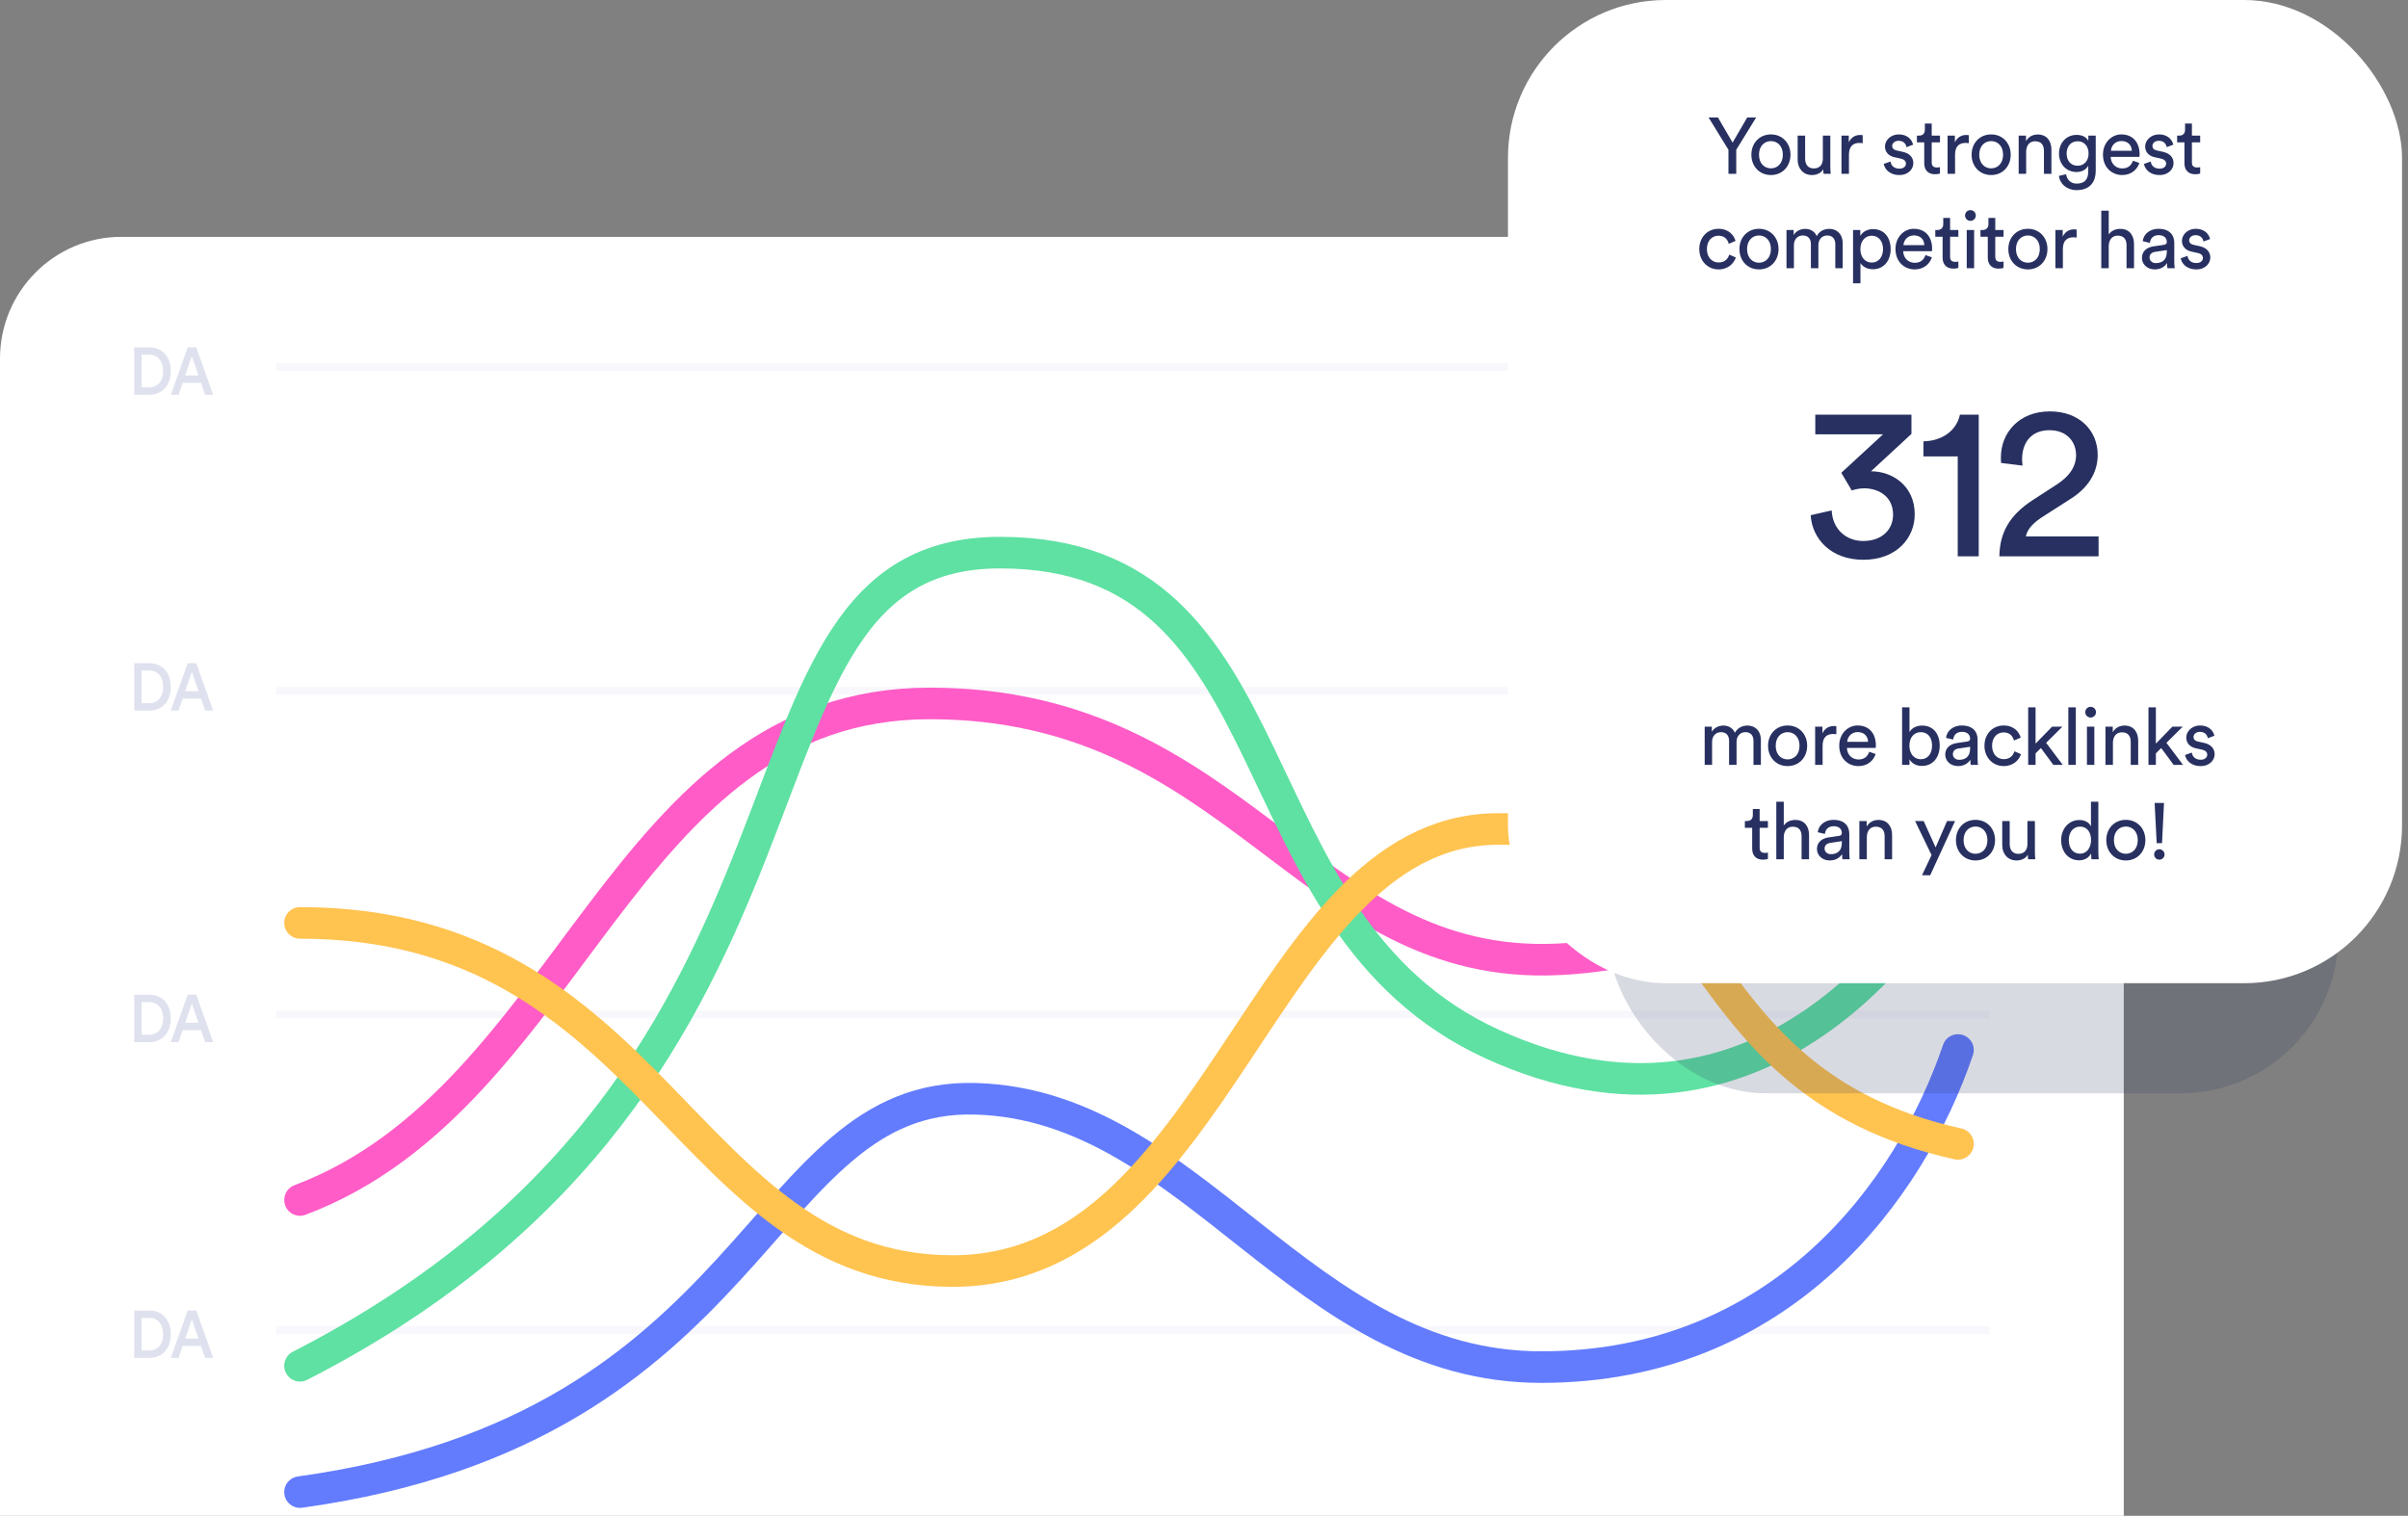 <?xml version="1.0" encoding="UTF-8"?> <svg xmlns="http://www.w3.org/2000/svg" xmlns:xlink="http://www.w3.org/1999/xlink" width="305px" height="192px" viewBox="0 0 305 192" version="1.1"><rect x="0" y="0" width="305" height="192" fill="#808080" stroke="none"/><!-- Generator: Sketch 62 (91390) - https://sketch.com --><title>Group 216</title><desc>Created with Sketch.</desc><g id="Page-1" stroke="none" stroke-width="1" fill="none" fill-rule="evenodd"><g id="Microsite-Mockup-v2" transform="translate(-577, -4812)"><g id="Competitor-Gap-Analysis" transform="translate(530, 4782)"><g id="Group-216" transform="translate(46, 30)"><g id="Group" opacity="0.18" transform="translate(54.53, 46.444)" fill="#273060" fill-rule="nonzero"><rect id="Rectangle" x="0.116" y="0.06" width="172.155" height="138.29" rx="20"></rect></g><g id="Group-37" transform="translate(0.623, 29.828)"><path d="M0.377,15.607 C0.377,7.082 7.259,0.172 15.749,0.172 L254.006,0.172 C262.496,0.172 269.377,7.082 269.377,15.607 L269.377,197.737 C269.377,206.262 262.496,213.172 254.006,213.172 L15.749,213.172 C7.259,213.172 0.377,206.262 0.377,197.737 L0.377,15.607 Z" id="Path" fill="#FFFFFF" fill-rule="nonzero"></path><path d="M18.31,141.241 L18.31,137.103 L19.296,137.103 C20.252,137.103 21.036,137.78 21.036,139.185 C21.036,140.573 20.244,141.241 19.288,141.241 L18.31,141.241 Z M19.319,142.172 C20.811,142.172 22.007,141.106 22.007,139.185 C22.007,137.255 20.826,136.172 19.327,136.172 L17.377,136.172 L17.377,142.172 L19.319,142.172 Z M26.36,142.172 L27.377,142.172 L25.234,136.172 L24.154,136.172 L22.01,142.172 L22.996,142.172 L23.509,140.666 L25.839,140.666 L26.36,142.172 Z M24.674,137.272 L25.513,139.726 L23.835,139.726 L24.674,137.272 Z" id="Shape" fill="#DFE1EE" fill-rule="nonzero"></path><path d="M18.31,101.241 L18.31,97.103 L19.296,97.103 C20.252,97.103 21.036,97.78 21.036,99.185 C21.036,100.573 20.244,101.241 19.288,101.241 L18.31,101.241 Z M19.319,102.172 C20.811,102.172 22.007,101.106 22.007,99.185 C22.007,97.255 20.826,96.172 19.327,96.172 L17.377,96.172 L17.377,102.172 L19.319,102.172 Z M26.36,102.172 L27.377,102.172 L25.234,96.172 L24.154,96.172 L22.01,102.172 L22.996,102.172 L23.509,100.666 L25.839,100.666 L26.36,102.172 Z M24.674,97.272 L25.513,99.726 L23.835,99.726 L24.674,97.272 Z" id="Shape" fill="#DFE1EE" fill-rule="nonzero"></path><path d="M18.31,59.241 L18.31,55.103 L19.296,55.103 C20.252,55.103 21.036,55.78 21.036,57.185 C21.036,58.573 20.244,59.241 19.288,59.241 L18.31,59.241 Z M19.319,60.172 C20.811,60.172 22.007,59.106 22.007,57.185 C22.007,55.255 20.826,54.172 19.327,54.172 L17.377,54.172 L17.377,60.172 L19.319,60.172 Z M26.36,60.172 L27.377,60.172 L25.234,54.172 L24.154,54.172 L22.01,60.172 L22.996,60.172 L23.509,58.666 L25.839,58.666 L26.36,60.172 Z M24.674,55.272 L25.513,57.726 L23.835,57.726 L24.674,55.272 Z" id="Shape" fill="#DFE1EE" fill-rule="nonzero"></path><path d="M18.31,19.241 L18.31,15.103 L19.296,15.103 C20.252,15.103 21.036,15.78 21.036,17.185 C21.036,18.573 20.244,19.241 19.288,19.241 L18.31,19.241 Z M19.319,20.172 C20.811,20.172 22.007,19.106 22.007,17.185 C22.007,15.255 20.826,14.172 19.327,14.172 L17.377,14.172 L17.377,20.172 L19.319,20.172 Z M26.36,20.172 L27.377,20.172 L25.234,14.172 L24.154,14.172 L22.01,20.172 L22.996,20.172 L23.509,18.666 L25.839,18.666 L26.36,20.172 Z M24.674,15.272 L25.513,17.726 L23.835,17.726 L24.674,15.272 Z" id="Shape" fill="#DFE1EE" fill-rule="nonzero"></path><line x1="35.377" y1="16.672" x2="252.377" y2="16.672" id="Path" stroke="#F3F2FB" opacity="0.5"></line><line x1="35.377" y1="57.672" x2="252.377" y2="57.672" id="Path" stroke="#F3F2FB" opacity="0.5"></line><line x1="35.377" y1="98.672" x2="252.377" y2="98.672" id="Path" stroke="#F3F2FB" opacity="0.5"></line><line x1="35.377" y1="138.672" x2="252.377" y2="138.672" id="Path" stroke="#F3F2FB" opacity="0.5"></line><path d="M38.377,122.172 C73.124,109.1 78.896,59.275 118.141,59.275 C157.386,59.275 165.851,93.232 197.786,91.688 C229.721,90.145 236.913,65.063 245.377,51.172" id="Path" stroke="#FF5CC7" stroke-width="4" stroke-linecap="round"></path><path d="M38.377,143.172 C111.255,105.892 88.927,40.172 127.039,40.172 C165.151,40.172 155.527,86.956 189.404,102.433 C223.282,117.911 244.07,88.598 250.377,75.53" id="Path" stroke="#5EE1A2" stroke-width="4" stroke-linecap="round"></path><path d="M38.377,159.172 C96.946,151.062 96.176,108.579 123.919,109.351 C151.662,110.124 165.148,143.338 195.588,143.338 C226.029,143.338 242.343,120.94 248.377,103.172" id="Path" stroke="#637CFE" stroke-width="4" stroke-linecap="round"></path><path d="M38.377,87.073 C83.579,87.073 87.047,131.082 120.955,131.172 C154.863,131.263 160.258,75.952 189.542,75.185 C218.826,74.419 211.891,107.013 248.377,115.066" id="Path" stroke="#FFC350" stroke-width="4" stroke-linecap="round"></path></g><g id="Group" opacity="0.18" transform="translate(204.695, 30.278)" fill="#273060" fill-rule="nonzero"><rect id="Rectangle" x="0" y="0" width="92.483" height="108.212" rx="20"></rect></g><g id="Group-38" transform="translate(192, 0)" fill-rule="nonzero"><rect id="Rectangle" fill="#FFFFFF" x="4.26325641e-14" y="2.62900812e-13" width="113.245" height="124.541" rx="20"></rect><path d="M27.929,18.97 L27.929,22.02 L28.915,22.02 L28.915,18.97 L31.432,14.883 L30.304,14.883 L28.452,18.064 L26.6,14.883 L25.412,14.883 L27.929,18.97 Z M33.307,21.325 C32.502,21.325 31.797,20.721 31.797,19.594 C31.797,18.477 32.502,17.873 33.307,17.873 C34.113,17.873 34.817,18.477 34.817,19.594 C34.817,20.721 34.113,21.325 33.307,21.325 Z M33.307,17.027 C31.858,17.027 30.831,18.124 30.831,19.594 C30.831,21.074 31.858,22.171 33.307,22.171 C34.757,22.171 35.784,21.074 35.784,19.594 C35.784,18.124 34.757,17.027 33.307,17.027 Z M39.935,21.436 C39.935,21.637 39.955,21.909 39.975,22.02 L40.881,22.02 C40.861,21.849 40.83,21.506 40.83,21.124 L40.83,17.178 L39.884,17.178 L39.884,20.097 C39.884,20.832 39.502,21.335 38.737,21.335 C37.941,21.335 37.64,20.752 37.64,20.087 L37.64,17.178 L36.693,17.178 L36.693,20.228 C36.693,21.325 37.378,22.171 38.505,22.171 C39.069,22.171 39.673,21.939 39.935,21.436 Z M44.932,17.128 C44.882,17.118 44.751,17.097 44.62,17.097 C44.127,17.097 43.523,17.279 43.17,18.024 L43.17,17.178 L42.244,17.178 L42.244,22.02 L43.19,22.02 L43.19,19.594 C43.19,18.527 43.724,18.104 44.519,18.104 C44.65,18.104 44.791,18.114 44.932,18.134 L44.932,17.128 Z M47.601,20.762 C47.682,21.315 48.246,22.171 49.574,22.171 C50.772,22.171 51.346,21.355 51.346,20.671 C51.346,19.956 50.883,19.423 50.007,19.232 L49.222,19.06 C48.85,18.98 48.668,18.768 48.668,18.477 C48.668,18.144 48.99,17.832 49.474,17.832 C50.239,17.832 50.44,18.386 50.48,18.638 L51.316,18.326 C51.215,17.893 50.802,17.027 49.474,17.027 C48.527,17.027 47.752,17.732 47.752,18.557 C47.752,19.242 48.205,19.755 48.96,19.916 L49.786,20.097 C50.188,20.188 50.41,20.419 50.41,20.721 C50.41,21.064 50.118,21.366 49.584,21.366 C48.9,21.366 48.517,20.963 48.457,20.46 L47.601,20.762 Z M53.672,15.648 L52.807,15.648 L52.807,16.433 C52.807,16.856 52.585,17.178 52.062,17.178 L51.8,17.178 L51.8,18.034 L52.726,18.034 L52.726,20.691 C52.726,21.567 53.25,22.07 54.075,22.07 C54.397,22.07 54.639,22.01 54.719,21.98 L54.719,21.174 C54.639,21.194 54.468,21.215 54.347,21.215 C53.854,21.215 53.672,20.993 53.672,20.55 L53.672,18.034 L54.719,18.034 L54.719,17.178 L53.672,17.178 L53.672,15.648 Z M58.371,17.128 C58.321,17.118 58.19,17.097 58.059,17.097 C57.566,17.097 56.962,17.279 56.609,18.024 L56.609,17.178 L55.683,17.178 L55.683,22.02 L56.629,22.02 L56.629,19.594 C56.629,18.527 57.163,18.104 57.958,18.104 C58.089,18.104 58.23,18.114 58.371,18.134 L58.371,17.128 Z M61.202,21.325 C60.397,21.325 59.692,20.721 59.692,19.594 C59.692,18.477 60.397,17.873 61.202,17.873 C62.007,17.873 62.712,18.477 62.712,19.594 C62.712,20.721 62.007,21.325 61.202,21.325 Z M61.202,17.027 C59.752,17.027 58.726,18.124 58.726,19.594 C58.726,21.074 59.752,22.171 61.202,22.171 C62.652,22.171 63.678,21.074 63.678,19.594 C63.678,18.124 62.652,17.027 61.202,17.027 Z M65.634,19.221 C65.634,18.487 66.017,17.893 66.762,17.893 C67.607,17.893 67.889,18.436 67.889,19.111 L67.889,22.02 L68.835,22.02 L68.835,18.95 C68.835,17.873 68.262,17.037 67.104,17.037 C66.54,17.037 65.966,17.269 65.614,17.873 L65.614,17.178 L64.688,17.178 L64.688,22.02 L65.634,22.02 L65.634,19.221 Z M69.787,22.282 C69.907,23.318 70.813,24.083 72.021,24.083 C73.843,24.083 74.447,22.886 74.447,21.657 L74.447,17.178 L73.511,17.178 L73.511,17.852 C73.27,17.369 72.766,17.087 72.021,17.087 C70.693,17.087 69.797,18.134 69.797,19.443 C69.797,20.812 70.733,21.788 72.021,21.788 C72.746,21.788 73.27,21.436 73.501,20.993 L73.501,21.688 C73.501,22.735 73.038,23.258 72.021,23.258 C71.286,23.258 70.773,22.745 70.703,22.07 L69.787,22.282 Z M72.162,20.993 C71.307,20.993 70.763,20.389 70.763,19.443 C70.763,18.507 71.327,17.893 72.162,17.893 C72.978,17.893 73.541,18.507 73.541,19.443 C73.541,20.379 72.978,20.993 72.162,20.993 Z M76.371,19.101 C76.411,18.477 76.895,17.863 77.69,17.863 C78.545,17.863 78.998,18.406 79.019,19.101 L76.371,19.101 Z M79.16,20.359 C78.978,20.903 78.586,21.335 77.801,21.335 C76.985,21.335 76.361,20.731 76.341,19.866 L79.985,19.866 C79.995,19.805 80.005,19.685 80.005,19.564 C80.005,18.054 79.17,17.027 77.68,17.027 C76.462,17.027 75.365,18.064 75.365,19.584 C75.365,21.225 76.502,22.171 77.801,22.171 C78.928,22.171 79.703,21.496 79.975,20.641 L79.16,20.359 Z M80.559,20.762 C80.639,21.315 81.203,22.171 82.532,22.171 C83.73,22.171 84.303,21.355 84.303,20.671 C84.303,19.956 83.84,19.423 82.965,19.232 L82.179,19.06 C81.807,18.98 81.626,18.768 81.626,18.477 C81.626,18.144 81.948,17.832 82.431,17.832 C83.196,17.832 83.397,18.386 83.438,18.638 L84.273,18.326 C84.173,17.893 83.76,17.027 82.431,17.027 C81.485,17.027 80.71,17.732 80.71,18.557 C80.71,19.242 81.163,19.755 81.918,19.916 L82.743,20.097 C83.146,20.188 83.367,20.419 83.367,20.721 C83.367,21.064 83.075,21.366 82.542,21.366 C81.857,21.366 81.475,20.963 81.414,20.46 L80.559,20.762 Z M86.63,15.648 L85.764,15.648 L85.764,16.433 C85.764,16.856 85.543,17.178 85.019,17.178 L84.758,17.178 L84.758,18.034 L85.684,18.034 L85.684,20.691 C85.684,21.567 86.207,22.07 87.033,22.07 C87.355,22.07 87.596,22.01 87.677,21.98 L87.677,21.174 C87.596,21.194 87.425,21.215 87.304,21.215 C86.811,21.215 86.63,20.993 86.63,20.55 L86.63,18.034 L87.677,18.034 L87.677,17.178 L86.63,17.178 L86.63,15.648 Z M26.669,29.856 C27.494,29.856 27.846,30.41 27.967,30.883 L28.823,30.521 C28.621,29.786 27.957,28.981 26.669,28.981 C25.29,28.981 24.233,30.038 24.233,31.548 C24.233,33.017 25.269,34.125 26.679,34.125 C27.937,34.125 28.631,33.309 28.863,32.615 L28.028,32.252 C27.917,32.635 27.585,33.249 26.679,33.249 C25.893,33.249 25.199,32.655 25.199,31.548 C25.199,30.42 25.904,29.856 26.669,29.856 Z M31.796,33.279 C30.991,33.279 30.286,32.675 30.286,31.548 C30.286,30.43 30.991,29.826 31.796,29.826 C32.601,29.826 33.306,30.43 33.306,31.548 C33.306,32.675 32.601,33.279 31.796,33.279 Z M31.796,28.981 C30.347,28.981 29.32,30.078 29.32,31.548 C29.32,33.027 30.347,34.125 31.796,34.125 C33.246,34.125 34.272,33.027 34.272,31.548 C34.272,30.078 33.246,28.981 31.796,28.981 Z M36.218,33.974 L36.218,31.054 C36.218,30.33 36.671,29.826 37.345,29.826 C38.07,29.826 38.372,30.309 38.372,30.934 L38.372,33.974 L39.318,33.974 L39.318,31.044 C39.318,30.35 39.771,29.826 40.435,29.826 C41.15,29.826 41.462,30.299 41.462,30.934 L41.462,33.974 L42.398,33.974 L42.398,30.833 C42.398,29.565 41.573,28.991 40.727,28.991 C40.113,28.991 39.489,29.212 39.107,29.907 C38.845,29.283 38.261,28.991 37.657,28.991 C37.093,28.991 36.489,29.242 36.187,29.776 L36.187,29.132 L35.281,29.132 L35.281,33.974 L36.218,33.974 Z M44.647,35.886 L44.647,33.319 C44.909,33.752 45.473,34.104 46.218,34.104 C47.637,34.104 48.473,32.987 48.473,31.548 C48.473,30.138 47.698,29.021 46.248,29.021 C45.463,29.021 44.889,29.403 44.627,29.887 L44.627,29.132 L43.711,29.132 L43.711,35.886 L44.647,35.886 Z M47.506,31.548 C47.506,32.544 46.953,33.259 46.077,33.259 C45.211,33.259 44.637,32.544 44.637,31.548 C44.637,30.581 45.211,29.856 46.077,29.856 C46.963,29.856 47.506,30.581 47.506,31.548 Z M50.091,31.054 C50.132,30.43 50.615,29.816 51.41,29.816 C52.266,29.816 52.719,30.36 52.739,31.054 L50.091,31.054 Z M52.88,32.313 C52.699,32.856 52.306,33.289 51.521,33.289 C50.705,33.289 50.081,32.685 50.061,31.819 L53.705,31.819 C53.715,31.759 53.725,31.638 53.725,31.517 C53.725,30.007 52.89,28.981 51.4,28.981 C50.182,28.981 49.085,30.017 49.085,31.537 C49.085,33.178 50.222,34.125 51.521,34.125 C52.648,34.125 53.423,33.45 53.695,32.594 L52.88,32.313 Z M56,27.602 L55.134,27.602 L55.134,28.387 C55.134,28.81 54.913,29.132 54.389,29.132 L54.127,29.132 L54.127,29.987 L55.053,29.987 L55.053,32.645 C55.053,33.521 55.577,34.024 56.402,34.024 C56.724,34.024 56.966,33.963 57.047,33.933 L57.047,33.128 C56.966,33.148 56.795,33.168 56.674,33.168 C56.181,33.168 56,32.947 56,32.504 L56,29.987 L57.047,29.987 L57.047,29.132 L56,29.132 L56,27.602 Z M59.045,33.974 L59.045,29.132 L58.109,29.132 L58.109,33.974 L59.045,33.974 Z M57.897,27.3 C57.897,27.672 58.199,27.974 58.572,27.974 C58.954,27.974 59.256,27.672 59.256,27.3 C59.256,26.917 58.954,26.615 58.572,26.615 C58.199,26.615 57.897,26.917 57.897,27.3 Z M61.722,27.602 L60.856,27.602 L60.856,28.387 C60.856,28.81 60.635,29.132 60.111,29.132 L59.849,29.132 L59.849,29.987 L60.775,29.987 L60.775,32.645 C60.775,33.521 61.299,34.024 62.124,34.024 C62.446,34.024 62.688,33.963 62.769,33.933 L62.769,33.128 C62.688,33.148 62.517,33.168 62.396,33.168 C61.903,33.168 61.722,32.947 61.722,32.504 L61.722,29.987 L62.769,29.987 L62.769,29.132 L61.722,29.132 L61.722,27.602 Z M65.855,33.279 C65.049,33.279 64.345,32.675 64.345,31.548 C64.345,30.43 65.049,29.826 65.855,29.826 C66.66,29.826 67.364,30.43 67.364,31.548 C67.364,32.675 66.66,33.279 65.855,33.279 Z M65.855,28.981 C64.405,28.981 63.378,30.078 63.378,31.548 C63.378,33.027 64.405,34.125 65.855,34.125 C67.304,34.125 68.331,33.027 68.331,31.548 C68.331,30.078 67.304,28.981 65.855,28.981 Z M72.028,29.081 C71.977,29.071 71.846,29.051 71.716,29.051 C71.222,29.051 70.618,29.232 70.266,29.977 L70.266,29.132 L69.34,29.132 L69.34,33.974 L70.286,33.974 L70.286,31.548 C70.286,30.481 70.82,30.058 71.615,30.058 C71.746,30.058 71.887,30.068 72.028,30.088 L72.028,29.081 Z M76.096,31.125 C76.116,30.41 76.499,29.846 77.224,29.846 C78.069,29.846 78.351,30.39 78.351,31.064 L78.351,33.974 L79.297,33.974 L79.297,30.903 C79.297,29.826 78.724,28.991 77.566,28.991 C77.012,28.991 76.449,29.182 76.096,29.695 L76.096,26.686 L75.15,26.686 L75.15,33.974 L76.096,33.974 L76.096,31.125 Z M80.3,32.675 C80.3,33.44 80.934,34.125 81.92,34.125 C82.786,34.125 83.269,33.661 83.48,33.319 C83.48,33.672 83.511,33.853 83.531,33.974 L84.457,33.974 C84.437,33.853 84.396,33.601 84.396,33.178 L84.396,30.752 C84.396,29.806 83.833,28.981 82.383,28.981 C81.336,28.981 80.501,29.625 80.4,30.551 L81.306,30.762 C81.367,30.199 81.739,29.786 82.403,29.786 C83.138,29.786 83.45,30.179 83.45,30.652 C83.45,30.823 83.37,30.974 83.078,31.014 L81.769,31.205 C80.934,31.326 80.3,31.809 80.3,32.675 Z M82.051,33.329 C81.568,33.329 81.266,32.987 81.266,32.625 C81.266,32.192 81.568,31.96 81.971,31.9 L83.45,31.678 L83.45,31.9 C83.45,32.957 82.826,33.329 82.051,33.329 Z M85.216,32.715 C85.297,33.269 85.86,34.125 87.189,34.125 C88.387,34.125 88.961,33.309 88.961,32.625 C88.961,31.91 88.498,31.376 87.622,31.185 L86.837,31.014 C86.464,30.934 86.283,30.722 86.283,30.43 C86.283,30.098 86.605,29.786 87.089,29.786 C87.854,29.786 88.055,30.34 88.095,30.591 L88.931,30.279 C88.83,29.846 88.417,28.981 87.089,28.981 C86.142,28.981 85.367,29.685 85.367,30.511 C85.367,31.195 85.82,31.709 86.575,31.87 L87.401,32.051 C87.803,32.141 88.025,32.373 88.025,32.675 C88.025,33.017 87.733,33.319 87.199,33.319 C86.515,33.319 86.132,32.917 86.072,32.413 L85.216,32.715 Z" id="Shape" fill="#273060"></path><path d="M43.548,62.131 C44.019,61.965 44.573,61.854 45.126,61.854 C46.898,61.854 48.78,62.851 48.78,65.204 C48.78,67.003 47.452,68.526 44.988,68.526 C42.829,68.526 41.112,67.031 41.002,64.65 L38.344,65.259 C38.51,68.194 40.863,70.906 45.016,70.906 C49.196,70.906 51.521,68.166 51.521,65.149 C51.521,61.467 48.614,59.695 45.984,59.695 L51.106,54.962 L51.106,52.526 L38.925,52.526 L38.925,55.017 L47.507,55.017 L42.22,59.889 L43.548,62.131 Z M59.628,70.464 L59.628,52.526 L57.247,52.526 C56.832,54.463 55.116,55.847 52.624,55.903 L52.624,57.813 L56.97,57.813 L56.97,70.464 L59.628,70.464 Z M65.176,58.975 C65.148,58.699 65.12,58.422 65.12,58.173 C65.12,56.124 66.228,54.491 68.581,54.491 C70.85,54.491 71.958,56.014 71.958,57.647 C71.958,59.031 71.183,60.304 69.494,61.384 L66.504,63.322 C63.459,65.287 62.297,67.529 62.241,70.464 L74.809,70.464 L74.809,67.945 L65.591,67.945 C65.84,66.837 66.754,66.09 67.778,65.425 L71.321,63.155 C73.37,61.854 74.698,59.972 74.698,57.619 C74.698,54.629 72.484,52.11 68.636,52.11 C64.705,52.11 62.435,54.851 62.435,57.924 C62.435,58.145 62.435,58.394 62.463,58.643 L65.176,58.975 Z" id="Shape" fill="#273060"></path><path d="M25.854,96.887 L25.854,93.968 C25.854,93.243 26.307,92.74 26.981,92.74 C27.706,92.74 28.008,93.223 28.008,93.847 L28.008,96.887 L28.954,96.887 L28.954,93.958 C28.954,93.264 29.407,92.74 30.072,92.74 C30.786,92.74 31.098,93.213 31.098,93.847 L31.098,96.887 L32.035,96.887 L32.035,93.747 C32.035,92.478 31.209,91.905 30.364,91.905 C29.749,91.905 29.125,92.126 28.743,92.821 C28.481,92.197 27.897,91.905 27.293,91.905 C26.73,91.905 26.126,92.156 25.824,92.69 L25.824,92.046 L24.918,92.046 L24.918,96.887 L25.854,96.887 Z M35.421,96.193 C34.616,96.193 33.911,95.589 33.911,94.461 C33.911,93.344 34.616,92.74 35.421,92.74 C36.226,92.74 36.931,93.344 36.931,94.461 C36.931,95.589 36.226,96.193 35.421,96.193 Z M35.421,91.895 C33.972,91.895 32.945,92.992 32.945,94.461 C32.945,95.941 33.972,97.038 35.421,97.038 C36.871,97.038 37.897,95.941 37.897,94.461 C37.897,92.992 36.871,91.895 35.421,91.895 Z M41.594,91.995 C41.544,91.985 41.413,91.965 41.282,91.965 C40.789,91.965 40.185,92.146 39.833,92.891 L39.833,92.046 L38.907,92.046 L38.907,96.887 L39.853,96.887 L39.853,94.461 C39.853,93.394 40.386,92.972 41.182,92.972 C41.312,92.972 41.453,92.982 41.594,93.002 L41.594,91.995 Z M42.966,93.968 C43.007,93.344 43.49,92.73 44.285,92.73 C45.141,92.73 45.594,93.274 45.614,93.968 L42.966,93.968 Z M45.755,95.226 C45.574,95.77 45.181,96.203 44.396,96.203 C43.58,96.203 42.956,95.599 42.936,94.733 L46.58,94.733 C46.59,94.673 46.6,94.552 46.6,94.431 C46.6,92.921 45.765,91.895 44.275,91.895 C43.057,91.895 41.96,92.931 41.96,94.451 C41.96,96.092 43.097,97.038 44.396,97.038 C45.523,97.038 46.298,96.364 46.57,95.508 L45.755,95.226 Z M50.858,96.887 L50.858,96.183 C51.16,96.706 51.714,97.018 52.429,97.018 C53.868,97.018 54.684,95.881 54.684,94.441 C54.684,93.032 53.929,91.905 52.459,91.905 C51.654,91.905 51.09,92.297 50.858,92.73 L50.858,89.599 L49.922,89.599 L49.922,96.887 L50.858,96.887 Z M53.717,94.441 C53.717,95.488 53.153,96.173 52.288,96.173 C51.452,96.173 50.848,95.488 50.848,94.441 C50.848,93.394 51.452,92.74 52.288,92.74 C53.164,92.74 53.717,93.394 53.717,94.441 Z M55.386,95.589 C55.386,96.354 56.02,97.038 57.006,97.038 C57.872,97.038 58.355,96.575 58.567,96.233 C58.567,96.585 58.597,96.767 58.617,96.887 L59.543,96.887 C59.523,96.767 59.483,96.515 59.483,96.092 L59.483,93.666 C59.483,92.72 58.919,91.895 57.469,91.895 C56.422,91.895 55.587,92.539 55.486,93.465 L56.392,93.676 C56.453,93.113 56.825,92.7 57.489,92.7 C58.224,92.7 58.536,93.092 58.536,93.566 C58.536,93.737 58.456,93.888 58.164,93.928 L56.855,94.119 C56.02,94.24 55.386,94.723 55.386,95.589 Z M57.137,96.243 C56.654,96.243 56.352,95.901 56.352,95.539 C56.352,95.106 56.654,94.874 57.057,94.814 L58.536,94.592 L58.536,94.814 C58.536,95.871 57.912,96.243 57.137,96.243 Z M62.789,92.77 C63.614,92.77 63.966,93.324 64.087,93.797 L64.943,93.435 C64.742,92.7 64.077,91.895 62.789,91.895 C61.41,91.895 60.353,92.952 60.353,94.461 C60.353,95.931 61.39,97.038 62.799,97.038 C64.057,97.038 64.752,96.223 64.983,95.528 L64.148,95.166 C64.037,95.549 63.705,96.163 62.799,96.163 C62.014,96.163 61.319,95.569 61.319,94.461 C61.319,93.334 62.024,92.77 62.789,92.77 Z M70.23,92.046 L68.922,92.046 L66.828,94.19 L66.828,89.599 L65.892,89.599 L65.892,96.887 L66.828,96.887 L66.828,95.428 L67.502,94.753 L69.083,96.887 L70.27,96.887 L68.167,94.089 L70.23,92.046 Z M71.926,96.887 L71.926,89.599 L70.979,89.599 L70.979,96.887 L71.926,96.887 Z M74.27,96.887 L74.27,92.046 L73.334,92.046 L73.334,96.887 L74.27,96.887 Z M73.122,90.214 C73.122,90.586 73.424,90.888 73.797,90.888 C74.179,90.888 74.481,90.586 74.481,90.214 C74.481,89.831 74.179,89.529 73.797,89.529 C73.424,89.529 73.122,89.831 73.122,90.214 Z M76.625,94.089 C76.625,93.354 77.007,92.76 77.752,92.76 C78.598,92.76 78.88,93.304 78.88,93.978 L78.88,96.887 L79.826,96.887 L79.826,93.817 C79.826,92.74 79.252,91.905 78.094,91.905 C77.531,91.905 76.957,92.136 76.605,92.74 L76.605,92.046 L75.679,92.046 L75.679,96.887 L76.625,96.887 L76.625,94.089 Z M85.468,92.046 L84.159,92.046 L82.066,94.19 L82.066,89.599 L81.129,89.599 L81.129,96.887 L82.066,96.887 L82.066,95.428 L82.74,94.753 L84.32,96.887 L85.508,96.887 L83.404,94.089 L85.468,92.046 Z M85.764,95.629 C85.845,96.183 86.408,97.038 87.737,97.038 C88.935,97.038 89.509,96.223 89.509,95.539 C89.509,94.824 89.046,94.29 88.17,94.099 L87.385,93.928 C87.012,93.847 86.831,93.636 86.831,93.344 C86.831,93.012 87.153,92.7 87.637,92.7 C88.402,92.7 88.603,93.254 88.643,93.505 L89.479,93.193 C89.378,92.76 88.965,91.895 87.637,91.895 C86.69,91.895 85.915,92.599 85.915,93.425 C85.915,94.109 86.368,94.623 87.123,94.784 L87.949,94.965 C88.351,95.055 88.573,95.287 88.573,95.589 C88.573,95.931 88.281,96.233 87.747,96.233 C87.063,96.233 86.68,95.83 86.62,95.327 L85.764,95.629 Z M31.88,102.469 L31.015,102.469 L31.015,103.254 C31.015,103.677 30.793,103.999 30.27,103.999 L30.008,103.999 L30.008,104.855 L30.934,104.855 L30.934,107.512 C30.934,108.388 31.458,108.891 32.283,108.891 C32.605,108.891 32.847,108.831 32.927,108.801 L32.927,107.995 C32.847,108.016 32.676,108.036 32.555,108.036 C32.062,108.036 31.88,107.814 31.88,107.371 L31.88,104.855 L32.927,104.855 L32.927,103.999 L31.88,103.999 L31.88,102.469 Z M34.935,105.992 C34.956,105.278 35.338,104.714 36.063,104.714 C36.908,104.714 37.19,105.257 37.19,105.932 L37.19,108.841 L38.137,108.841 L38.137,105.771 C38.137,104.694 37.563,103.858 36.405,103.858 C35.851,103.858 35.288,104.05 34.935,104.563 L34.935,101.553 L33.989,101.553 L33.989,108.841 L34.935,108.841 L34.935,105.992 Z M39.138,107.543 C39.138,108.308 39.772,108.992 40.759,108.992 C41.624,108.992 42.108,108.529 42.319,108.187 C42.319,108.539 42.349,108.72 42.369,108.841 L43.295,108.841 C43.275,108.72 43.235,108.469 43.235,108.046 L43.235,105.62 C43.235,104.674 42.671,103.848 41.222,103.848 C40.175,103.848 39.339,104.492 39.239,105.419 L40.145,105.63 C40.205,105.066 40.578,104.654 41.242,104.654 C41.977,104.654 42.289,105.046 42.289,105.519 C42.289,105.69 42.208,105.841 41.916,105.882 L40.608,106.073 C39.772,106.194 39.138,106.677 39.138,107.543 Z M40.89,108.197 C40.406,108.197 40.104,107.855 40.104,107.492 C40.104,107.059 40.406,106.828 40.809,106.767 L42.289,106.546 L42.289,106.767 C42.289,107.824 41.665,108.197 40.89,108.197 Z M45.454,106.043 C45.454,105.308 45.837,104.714 46.581,104.714 C47.427,104.714 47.709,105.257 47.709,105.932 L47.709,108.841 L48.655,108.841 L48.655,105.771 C48.655,104.694 48.081,103.858 46.924,103.858 C46.36,103.858 45.786,104.09 45.434,104.694 L45.434,103.999 L44.508,103.999 L44.508,108.841 L45.454,108.841 L45.454,106.043 Z M53.482,110.864 L56.633,103.999 L55.616,103.999 L54.166,107.341 L52.656,103.999 L51.569,103.999 L53.653,108.308 L52.445,110.864 L53.482,110.864 Z M59.219,108.146 C58.414,108.146 57.709,107.543 57.709,106.415 C57.709,105.298 58.414,104.694 59.219,104.694 C60.024,104.694 60.729,105.298 60.729,106.415 C60.729,107.543 60.024,108.146 59.219,108.146 Z M59.219,103.848 C57.769,103.848 56.743,104.945 56.743,106.415 C56.743,107.895 57.769,108.992 59.219,108.992 C60.669,108.992 61.695,107.895 61.695,106.415 C61.695,104.945 60.669,103.848 59.219,103.848 Z M65.846,108.257 C65.846,108.459 65.866,108.73 65.887,108.841 L66.793,108.841 C66.772,108.67 66.742,108.328 66.742,107.945 L66.742,103.999 L65.796,103.999 L65.796,106.918 C65.796,107.653 65.413,108.157 64.648,108.157 C63.853,108.157 63.551,107.573 63.551,106.908 L63.551,103.999 L62.605,103.999 L62.605,107.049 C62.605,108.146 63.29,108.992 64.417,108.992 C64.981,108.992 65.585,108.761 65.846,108.257 Z M71.035,106.405 C71.035,105.408 71.599,104.704 72.464,104.704 C73.33,104.704 73.853,105.388 73.853,106.385 C73.853,107.381 73.32,108.136 72.454,108.136 C71.548,108.136 71.035,107.402 71.035,106.405 Z M73.863,108.187 C73.863,108.479 73.894,108.73 73.914,108.841 L74.83,108.841 C74.82,108.761 74.779,108.408 74.779,107.945 L74.779,101.553 L73.843,101.553 L73.843,104.684 C73.682,104.291 73.219,103.868 72.364,103.868 C70.995,103.868 70.068,105.036 70.068,106.405 C70.068,107.845 70.944,108.972 72.364,108.972 C73.119,108.972 73.632,108.569 73.863,108.106 L73.863,108.187 Z M78.261,108.146 C77.456,108.146 76.751,107.543 76.751,106.415 C76.751,105.298 77.456,104.694 78.261,104.694 C79.066,104.694 79.771,105.298 79.771,106.415 C79.771,107.543 79.066,108.146 78.261,108.146 Z M78.261,103.848 C76.812,103.848 75.785,104.945 75.785,106.415 C75.785,107.895 76.812,108.992 78.261,108.992 C79.711,108.992 80.737,107.895 80.737,106.415 C80.737,104.945 79.711,103.848 78.261,103.848 Z M83.095,101.704 L81.908,101.704 L82.169,106.798 L82.844,106.798 L83.095,101.704 Z M81.847,108.237 C81.847,108.599 82.139,108.891 82.502,108.891 C82.864,108.891 83.166,108.599 83.166,108.237 C83.166,107.875 82.864,107.573 82.502,107.573 C82.139,107.573 81.847,107.875 81.847,108.237 Z" id="Shape" fill="#273060"></path></g></g></g></g></g></svg> 